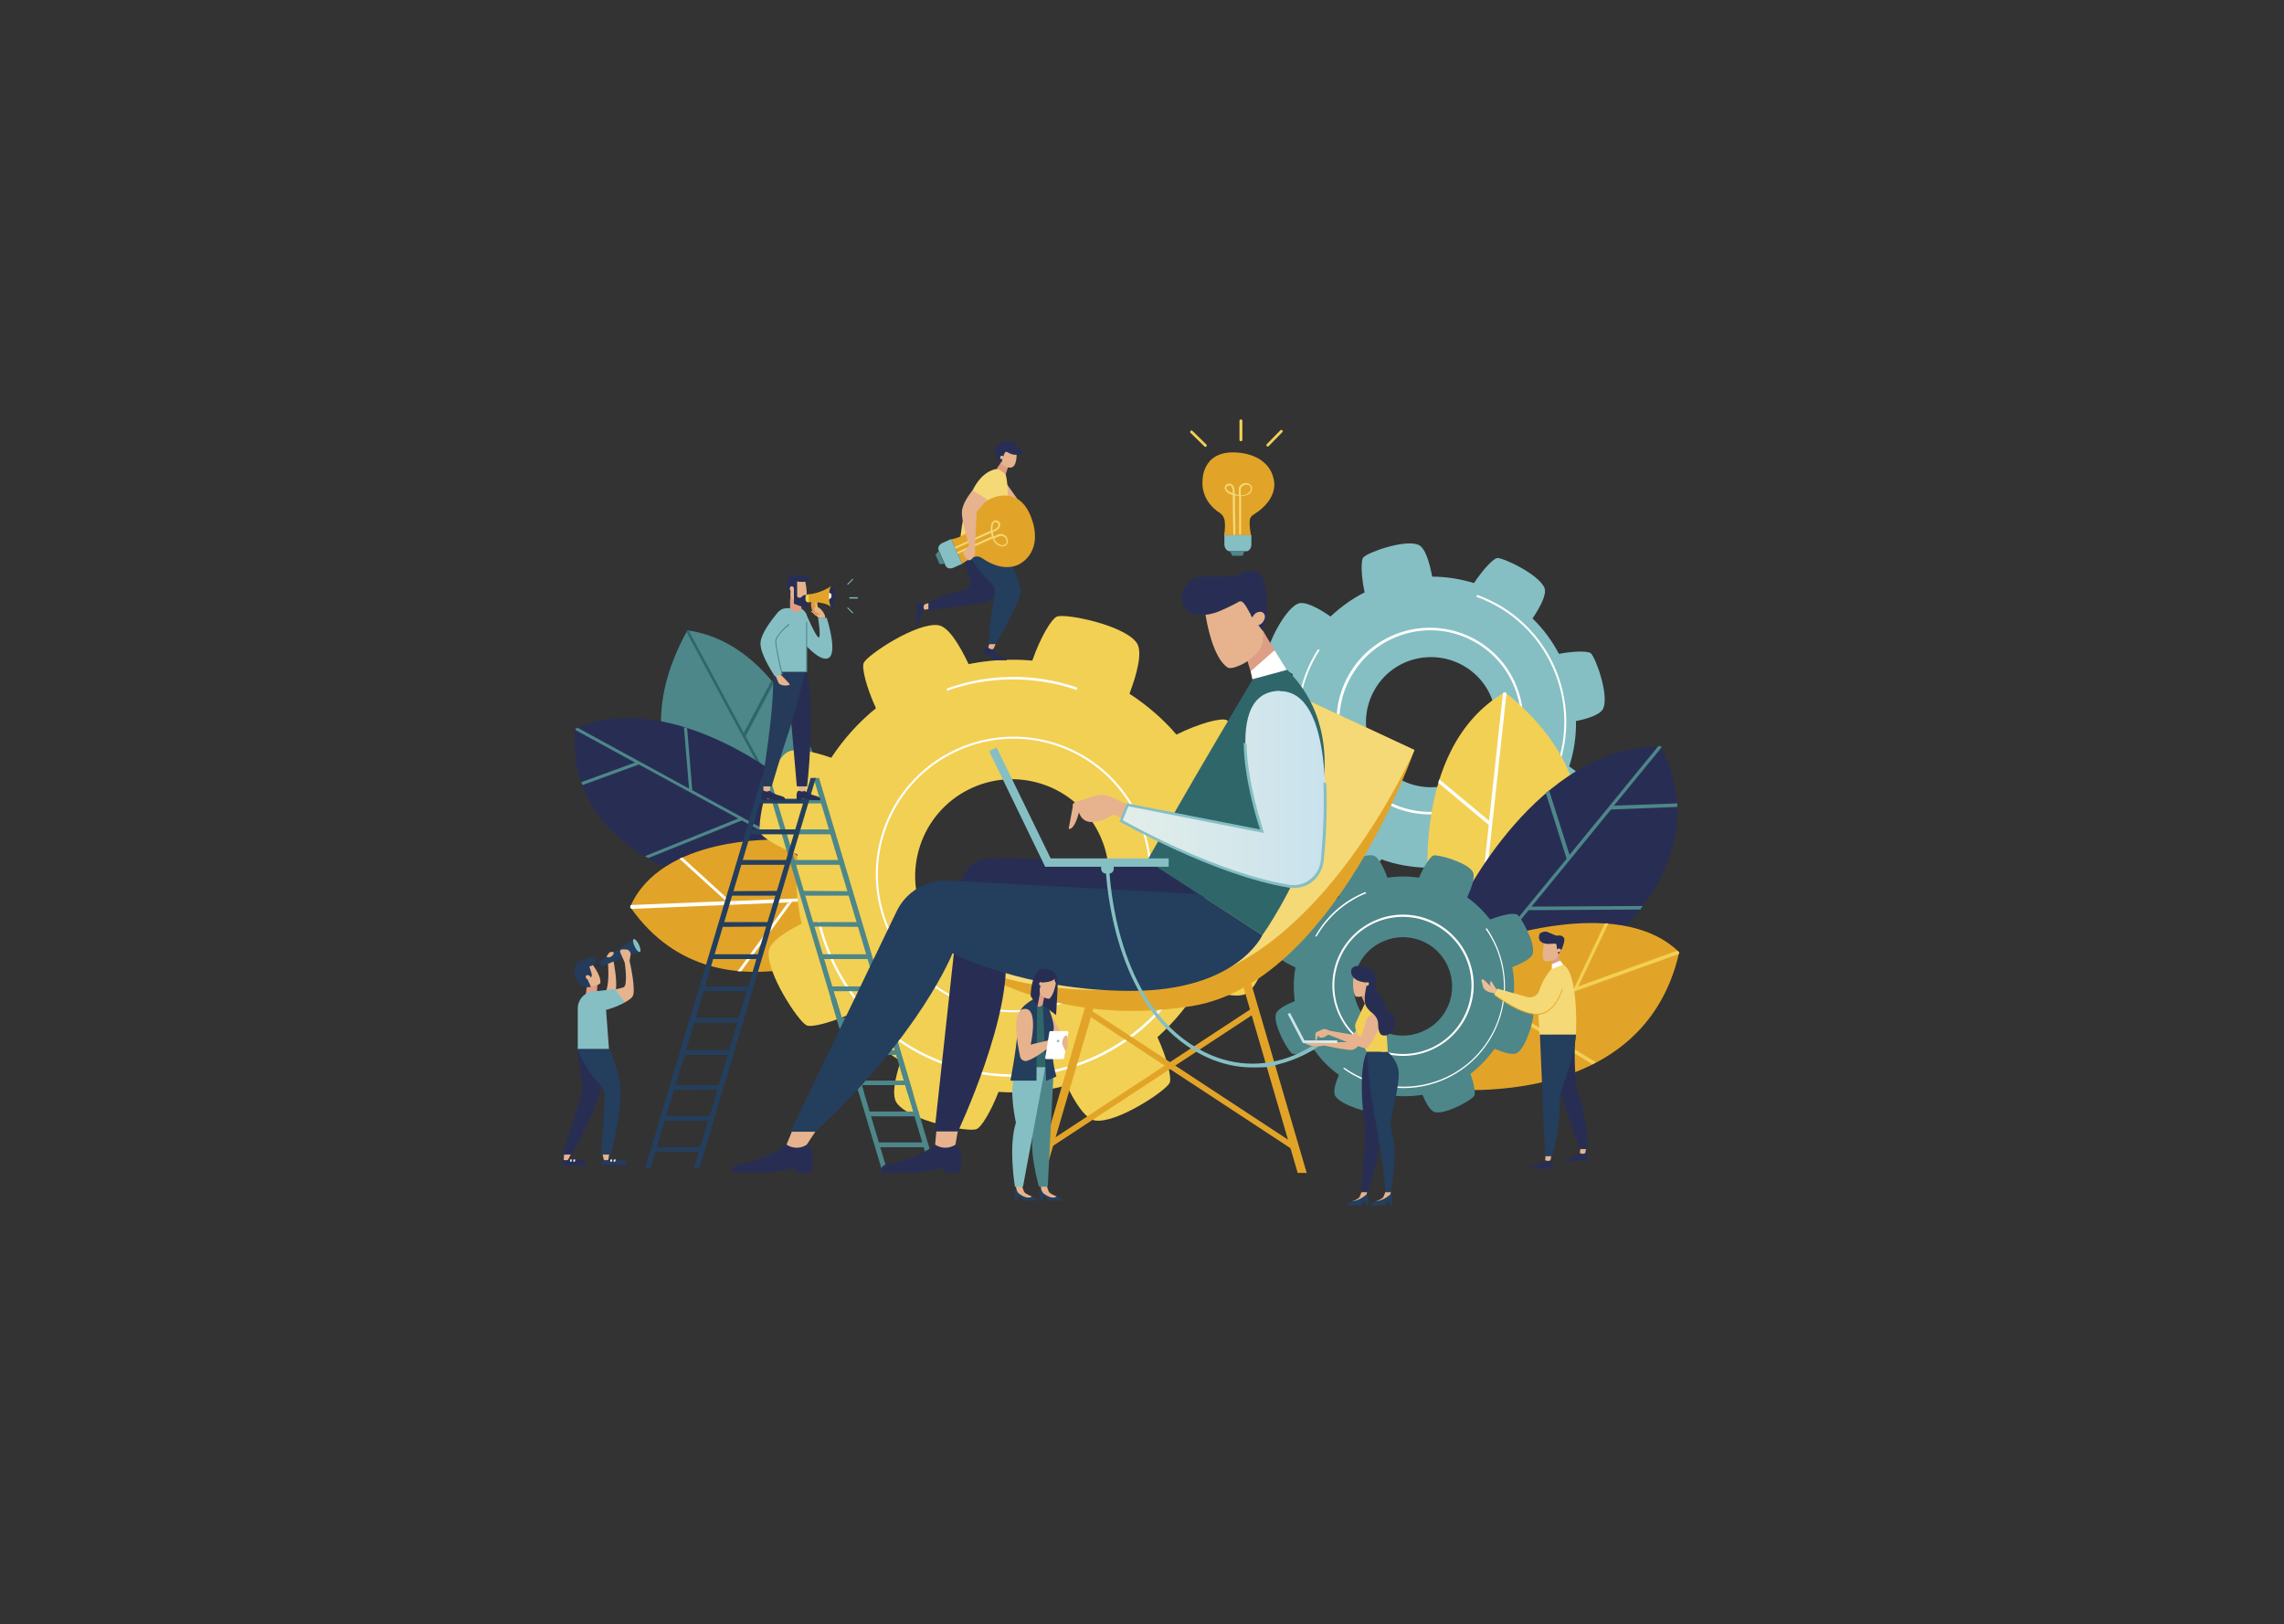 <?xml version="1.0" encoding="UTF-8"?>
<svg id="Capa_1" data-name="Capa 1" xmlns="http://www.w3.org/2000/svg" xmlns:xlink="http://www.w3.org/1999/xlink" version="1.1" viewBox="0 0 710 505">
  <rect x="0" y="0" width="710" height="505" fill="#333333" stroke="none"/>
  <defs>
    <style>
      .cls-1 {
        fill: #4d878a;
      }

      .cls-1, .cls-2, .cls-3, .cls-4, .cls-5, .cls-6, .cls-7, .cls-8, .cls-9, .cls-10, .cls-11, .cls-12, .cls-13, .cls-14, .cls-15, .cls-16, .cls-17, .cls-18, .cls-19 {
        stroke-width: 0px;
      }

      .cls-2 {
        fill: url(#_ÂÁ_Ï_ÌÌ_È_ËÂÌÚ_7);
      }

      .cls-3 {
        fill: url(#_ÂÁ_Ï_ÌÌ_È_ËÂÌÚ_4);
      }

      .cls-4 {
        fill: #f2d054;
      }

      .cls-5 {
        fill: #c7395d;
      }

      .cls-6 {
        fill: #85bfc3;
      }

      .cls-7 {
        fill: #de994a;
      }

      .cls-8 {
        fill: #f5d977;
      }

      .cls-9 {
        fill: #e8b450;
      }

      .cls-10 {
        fill: url(#_ÂÁ_Ï_ÌÌ_È_ËÂÌÚ_4-2);
      }

      .cls-11 {
        fill: #263a5a;
      }

      .cls-12 {
        fill: #e9be93;
      }

      .cls-13 {
        fill: #e2a428;
      }

      .cls-14 {
        fill: #e6b38e;
      }

      .cls-15 {
        fill: #de9d85;
      }

      .cls-16 {
        fill: #282e53;
      }

      .cls-17 {
        fill: #2f666a;
      }

      .cls-18 {
        fill: #fff;
      }

      .cls-19 {
        fill: #243e5d;
      }
    </style>
    <linearGradient id="_ÂÁ_Ï_ÌÌ_È_ËÂÌÚ_4" data-name="¡ÂÁ˚ÏˇÌÌ˚È „‡‰ËÂÌÚ 4" x1="5285.8" y1="301.1" x2="5296.5" y2="301.1" gradientTransform="translate(-4814.4)" gradientUnits="userSpaceOnUse">
      <stop offset="0" stop-color="#e3eee9"/>
      <stop offset="1" stop-color="#c9e2ed"/>
    </linearGradient>
    <linearGradient id="_ÂÁ_Ï_ÌÌ_È_ËÂÌÚ_7" data-name="¡ÂÁ˚ÏˇÌÌ˚È „‡‰ËÂÌÚ 7" x1="3332" y1="245.3" x2="3395.4" y2="245.3" gradientTransform="translate(3744.1) rotate(-180) scale(1 -1)" gradientUnits="userSpaceOnUse">
      <stop offset="0" stop-color="#c9e2ed"/>
      <stop offset="1" stop-color="#e3eee9"/>
    </linearGradient>
    <linearGradient id="_ÂÁ_Ï_ÌÌ_È_ËÂÌÚ_4-2" data-name="¡ÂÁ˚ÏˇÌÌ˚È „‡‰ËÂÌÚ 4" x1="445.1" y1="319.6" x2="460.5" y2="319.6" gradientTransform="translate(860.7) rotate(-180) scale(1 -1)" xlink:href="#_ÂÁ_Ï_ÌÌ_È_ËÂÌÚ_4"/>
  </defs>
  <g>
    <g>
      <path class="cls-1" d="M255.5,242.6s-10.4-42.1-41.8-46.6c-26.7,47.7,20.2,73.8,20.2,73.8l21.6-27.2Z"/>
      <path class="cls-17" d="M213.7,196c0,.2-.2.3-.3.5l24.2,45-31.1-7c0,.3.2.7.2,1l31.4,7.1,7,13,.6-.8-13.9-25.9h0s8.6-16.3,8.6-16.3c-.2-.3-.4-.5-.7-.8l-8.5,16.1-17.1-31.8c-.2,0-.4,0-.6,0h0Z"/>
    </g>
    <g>
      <path class="cls-16" d="M240.9,240.4s-34.3-26.3-62.1-13.8c-3.2,36.4,36.8,46.2,36.8,46.2l37.3-5.8-12.1-26.6Z"/>
      <path class="cls-1" d="M212.6,226.1l1.6,19.1-34.6-18.9c-.2,0-.4.2-.7.3,0,.1,0,.3,0,.4l18.5,10.1-16.7,6.1c0,.2.1.3.2.5l.2.4,17.5-6.4,30.9,16.8-29,11.7c.3.2.7.4,1,.6l29.1-11.7,21.9,12h.6c0,0-.4-1-.4-1l-37.5-20.4-1.6-19.3c-.3-.1-.7-.2-1-.3Z"/>
    </g>
    <g>
      <path class="cls-13" d="M241.5,261.1s-36.1-1.3-45.6,20.9c28.3,40.6,81.9,7.4,81.9,7.4l-36.3-28.3Z"/>
      <path class="cls-18" d="M195.9,282.1c.1.2.2.3.3.5l48.8-2-15.7,21.4c.4,0,.7,0,1.1,0l15.8-21.6,19.1-.8-1.2-.9-37.1,1.5-14.9-13.6c-.3.1-.6.3-.9.4l14.5,13.2-29.6,1.2c0,.2-.2.3-.2.5h0Z"/>
    </g>
  </g>
  <g>
    <path class="cls-14" d="M471.4,298.1c0-.1-.3-.6-1.1-1.3-.8-.6-2.8-1.4-1.9-2,1.1,0,2.3,0,2.3,0,.6.1,1.4.9,1.8,1.5l.9,1.9s-.4,1-.4,1h-.4c-.3-.5-.7-.9-1.1-1.2Z"/>
    <path class="cls-14" d="M471.4,297.5s0,0,0-.2c.1,0,.3,0,.4,0,.4.3.9.5,1.3.8-.2.2-.5.6-.5.6l-3.2-1.1s0-.4.7-.4c.7,0,1.3.3,1.3.3Z"/>
  </g>
  <polygon class="cls-3" points="478.5 304.7 471.8 299.3 471.4 296.3 482 300.7 479.1 305.9 478.5 304.7"/>
  <g>
    <path class="cls-14" d="M469.2,296.5s0,0,0,0c.5.5.6.8.7.9.2.2.4.3.6.5,0-.2,0-.3,0-.5-.5-.2-.9-.5-1.3-.9Z"/>
    <path class="cls-14" d="M469.5,296.8c-.2,0-.6-.2-1-.2-.7,0-.7.4-.7.4l2.6.9c0-.2,0-.4,0-.5-.3-.2-.7-.4-1-.6Z"/>
  </g>
  <g>
    <path class="cls-6" d="M465.5,173.5c-1.2.1-4.4,3.4-7.3,7.8-4.3-1.3-8.6-2-13-2-.8-4.4-2.2-9.1-4.3-9.9-4.2-1.8-15.8,2.4-17.1,3.9-.8,1-.7,5.7.4,10.9-3.8,1.9-7.4,4.5-10.6,7.5-3.7-2.6-8-4.9-10.1-4-4.2,1.7-9.5,12.9-9.3,14.8.1,1.2,3.4,4.4,7.7,7.2-1.5,4.3-2.3,8.7-2.5,13.1-4.3.8-8.6,2.2-9.4,4.2-1.8,4.2,2.4,15.8,3.9,17.1.9.7,5.1.7,9.8-.2,2,4.2,4.6,8.1,7.8,11.6-2.2,3.4-4,7-3.3,8.9,1.7,4.2,12.9,9.5,14.8,9.3,1.1-.1,3.8-2.8,6.4-6.5,4.7,1.7,9.5,2.5,14.3,2.6.8,3.8,2.1,7.3,3.9,8,4.2,1.8,15.8-2.4,17.1-3.9.7-.8.7-4.5,0-8.8,4.4-2.1,8.4-5,11.9-8.5,3.3,2.1,6.6,3.6,8.4,2.9,4.2-1.7,9.5-12.9,9.3-14.8-.1-1.1-2.8-3.8-6.5-6.4,1.5-4.6,2.2-9.4,2.1-14.1,4-.8,7.8-2.1,8.5-4,1.8-4.2-2.4-15.8-3.9-17.1-.9-.7-5.1-.7-9.9.2-2.1-4-4.8-7.7-8.2-11,2.4-3.6,4.5-7.5,3.7-9.5-1.7-4.2-12.9-9.5-14.8-9.3ZM462,235.3c-5.9,9.5-18.4,12.3-27.9,6.4-9.5-5.9-12.3-18.4-6.4-27.9,5.9-9.5,18.4-12.3,27.9-6.4,9.5,5.9,12.3,18.4,6.4,27.9Z"/>
    <path class="cls-18" d="M472.7,231.3c-.7,2.9-1.9,5.7-3.6,8.3-4.1,6.6-10.5,11.1-18.1,12.9-7.6,1.7-15.3.4-21.9-3.7-6.6-4.1-11.1-10.5-12.9-18.1-1.7-7.6-.4-15.3,3.7-21.9,4.1-6.6,10.5-11.1,18.1-12.9,7.6-1.7,15.3-.4,21.9,3.7h0c6.6,4.1,11.1,10.5,12.9,18.1,1,4.5,1,9.2-.1,13.6ZM417.2,217.3c-1.1,4.3-1.1,8.8-.1,13.2,1.7,7.3,6.1,13.6,12.5,17.6,6.4,4,13.9,5.3,21.3,3.6,7.3-1.7,13.6-6.1,17.6-12.5,4-6.4,5.3-13.9,3.6-21.3-1.7-7.3-6.1-13.6-12.5-17.6h0c-6.4-4-13.9-5.3-21.3-3.6-7.3,1.7-13.6,6.1-17.6,12.5-1.6,2.5-2.8,5.3-3.5,8.1Z"/>
    <g>
      <path class="cls-18" d="M459.2,185.1c-.1.1-.2.3-.4.4,2.8,1,5.5,2.3,8.1,3.9,19.3,12.1,25.2,37.6,13.1,56.9-7.9,12.6-21.6,19.5-35.5,19.4,0,0,0,0,0,0,0,.2-.1.4-.2.5,14.2.2,28.1-6.7,36.2-19.6,12.3-19.5,6.3-45.4-13.2-57.7-2.6-1.6-5.3-2.9-8-3.9Z"/>
      <path class="cls-18" d="M403.9,228.5c-.9-8.8,1-17.9,6.1-26,0-.2.2-.3.3-.5-.2,0-.4,0-.6-.1,0,.1-.1.2-.2.3-5.1,8.1-7,17.3-6.2,26.2.2,0,.4,0,.5,0Z"/>
    </g>
  </g>
  <g>
    <g>
      <path class="cls-4" d="M444.4,280.4s-6.9-47.5,23.4-65.2c47.3,37.7,10.1,84.1,10.1,84.1l-33.5-18.9Z"/>
      <path class="cls-18" d="M467.8,215.2c.2.1.3.3.5.4l-6.1,56.2,28.9-20.2c0,.4.1.8.2,1.2l-29.2,20.4-1.8,16.2-1-.6,3.5-32.3h0s-15.7-13.1-15.7-13.1c.1-.4.2-.7.3-1.1l15.5,12.9,4.3-39.7c.2-.1.4-.2.6-.3h0Z"/>
    </g>
    <g>
      <path class="cls-16" d="M453.9,281.2s24.1-49.7,62.4-49.1c18.5,36-18.5,62.8-18.5,62.8l-40.7,9.6-3.2-23.3Z"/>
      <path class="cls-1" d="M481.5,245.6l6.4,20.2,27.6-33.8c.3,0,.5,0,.8,0,0,.1.1.3.2.4l-14.8,18.1,19.7-.7c0,.2,0,.4,0,.6v.5s-20.6.8-20.6.8l-24.7,30.2,34.6-.2c-.3.4-.5.7-.8,1.1l-34.7.2-17.5,21.4-.7.2v-1s30-36.6,30-36.6l-6.5-20.5c.3-.2.6-.5.9-.7Z"/>
    </g>
    <g>
      <path class="cls-13" d="M460.1,293.6s42.7-16.4,61.9,2.5c-12.1,53.4-80.9,41.8-80.9,41.8l19-44.3Z"/>
      <path class="cls-4" d="M522,296c0,.2,0,.4-.1.6l-50.9,18.3,25.1,15.4c-.4.2-.7.4-1.1.6l-25.3-15.5-19.9,7.2.8-1.4,38.7-13.9,9.6-20.2c.4,0,.8,0,1.1,0l-9.4,19.6,30.8-11.1c.1.1.3.3.4.4h0Z"/>
    </g>
  </g>
  <g>
    <path class="cls-1" d="M471.1,284.3c-.8-.5-4.2.2-7.9,1.6-2.1-2.7-4.5-5-7.1-6.9,1.4-3.1,2.6-6.5,1.7-8-1.8-2.9-10.8-5.4-12.2-5-.9.2-2.9,3.2-4.5,6.9-3.2-.5-6.5-.5-9.8,0-1.2-3.2-2.8-6.5-4.4-6.9-3.3-.8-11.5,3.8-12.2,5.1-.5.8.2,4.2,1.6,7.8-2.8,2-5.2,4.4-7.2,7-3-1.4-6.3-2.4-7.6-1.5-2.9,1.8-5.4,10.8-5,12.2.2.8,2.8,2.7,6.2,4.2-.6,3.4-.7,7-.2,10.5-2.9,1.1-5.6,2.6-5.9,4.1-.8,3.3,3.8,11.5,5.1,12.2.7.4,3.6,0,6.8-1.2,2.2,3.1,4.7,5.7,7.7,7.8-1.1,2.7-1.9,5.4-1.1,6.6,1.8,2.9,10.8,5.4,12.2,5,.8-.2,2.4-2.5,3.8-5.4,3.6.6,7.4.6,11.1,0,1.1,2.7,2.5,5.1,3.9,5.4,3.3.8,11.5-3.8,12.2-5.1.4-.7,0-3.6-1.2-6.8,2.9-2.2,5.4-4.9,7.5-7.8,2.8,1.2,5.7,2.1,7,1.3,2.9-1.8,5.4-10.8,5-12.2-.2-.8-2.9-2.7-6.2-4.2.4-3.4.4-6.9-.3-10.3,3.1-1.2,6.1-2.7,6.4-4.3.8-3.3-3.8-11.5-5.1-12.2ZM442,320.8c-7.8,3.3-16.8-.4-20-8.2-3.3-7.8.4-16.8,8.2-20,7.8-3.3,16.8.4,20,8.2,3.3,7.8-.4,16.8-8.2,20Z"/>
    <path class="cls-18" d="M444.6,326.6c-11.1,4.7-24-.6-28.7-11.8-4.7-11.1.6-24,11.8-28.7,11.1-4.7,24,.6,28.7,11.8,4.7,11.1-.6,24-11.8,28.7ZM427.9,286.7c-10.8,4.5-16,17-11.5,27.9,4.5,10.8,17,16,27.9,11.5,10.8-4.5,16-17,11.5-27.9-4.5-10.8-17-16-27.9-11.5Z"/>
    <g>
      <path class="cls-18" d="M462.2,288.7c-.1,0-.3,0-.4.1,1.3,1.8,2.4,3.8,3.3,5.9,6.6,15.9-.9,34.2-16.8,40.8-10.4,4.3-21.8,2.6-30.4-3.5,0,0,0,0,0,0-.1,0-.2.2-.4.2,8.6,6.3,20.3,8.1,30.9,3.7,16.1-6.7,23.7-25.3,17-41.4-.9-2.1-2-4.1-3.2-5.9Z"/>
      <path class="cls-18" d="M409.2,291.3c3.3-5.8,8.5-10.6,15.1-13.4.1,0,.3,0,.4-.2,0-.1-.2-.2-.3-.3,0,0-.2,0-.3.1-6.7,2.8-11.9,7.6-15.2,13.5.1,0,.2.2.3.3Z"/>
    </g>
  </g>
  <g>
    <path class="cls-4" d="M395.7,284c-.6-1.7-6.5-5.2-13.8-7.7.4-6.6-.2-13.2-1.7-19.5,6.1-2.8,12.3-6.4,12.8-9.7,1-6.7-9.2-22-11.7-23.2-1.7-.8-8.5,1-15.6,4.5-4.2-4.9-9.1-9.1-14.6-12.7,2.4-6.3,4.2-13.2,2.2-15.9-4-5.5-22-9.1-24.7-8.1-1.7.6-5.2,6.5-7.7,13.7-6.7-.6-13.4-.2-19.8,1.1-2.8-5.9-6.2-11.6-9.4-12.1-6.7-1-22,9.2-23.2,11.7-.7,1.5.8,7.6,3.8,14.1-5.3,4.3-10,9.5-13.9,15.4-5.8-2-11.6-3.3-14-1.5-5.5,4-9.1,22-8.1,24.7.5,1.5,5.4,4.5,11.6,6.9-.7,7.3-.3,14.6,1.3,21.5-5.2,2.6-9.7,5.6-10.2,8.4-1,6.7,9.2,22,11.7,23.2,1.4.7,6.7-.6,12.7-3.1,4.6,5.5,10.2,10.3,16.6,14.2-1.8,5.4-2.9,10.8-1.2,13.1,4,5.5,22,9.1,24.7,8.1,1.5-.5,4.5-5.4,6.9-11.6,7.2.5,14.3-.2,21.2-2,2.6,5.4,5.8,10.4,8.8,10.9,6.7,1,22-9.2,23.2-11.7.7-1.5-.8-7.7-3.8-14.2,5-4.5,9.4-9.7,12.9-15.7,6.1,2.2,12.5,3.8,15.1,1.9,5.5-4,9.1-22,8.1-24.7ZM305.2,301c-15.8-5.2-24.4-22.2-19.2-38,5.2-15.8,22.2-24.4,38-19.2,15.8,5.2,24.4,22.2,19.2,38-5.2,15.8-22.2,24.4-38,19.2Z"/>
    <path class="cls-18" d="M301.7,312.6c-22.4-7.4-34.7-31.6-27.3-54.1,7.4-22.4,31.6-34.7,54.1-27.3,22.4,7.4,34.7,31.6,27.3,54.1-7.4,22.4-31.6,34.7-54.1,27.3ZM328.3,231.8c-22.1-7.3-46,4.8-53.3,26.9-7.3,22.1,4.8,46,26.9,53.3,22.1,7.3,46-4.8,53.3-26.9,7.3-22.1-4.8-46-26.9-53.3Z"/>
    <g>
      <path class="cls-18" d="M376.7,279.1c-.3-.1-.5-.2-.8-.4-.4,4.4-1.3,8.8-2.8,13.1-10.6,32.2-45.3,49.7-77.5,39.2-21.1-6.9-35.9-24.2-40.6-44.4,0,0,0,0,0,0-.3,0-.6,0-.8-.1,4.7,20.5,19.8,38.2,41.2,45.2,32.6,10.7,67.8-7.1,78.5-39.7,1.4-4.3,2.3-8.6,2.8-13Z"/>
      <path class="cls-18" d="M294.3,214.8c12.4-4.4,26.3-4.9,39.7-.5.3,0,.5.2.8.3,0-.3,0-.6,0-.8-.2,0-.3-.1-.5-.2-13.5-4.5-27.5-4-40,.5,0,.3,0,.5.1.8Z"/>
    </g>
  </g>
  <g>
    <g>
      <path class="cls-13" d="M380.5,166.4h8.4s-.6-2.6-.4-4.6c0-.7.5-1.4,1.2-1.8,8.3-5.2,6.2-11.1,6.2-11.1,0,0-.9-7.5-11.5-8.2-11.3-.7-10.6,9.4-10.6,9.4,0,0-.5,5.6,5.4,9.4.8.5,1.4,1.5,1.5,2.4.3,2.5-.2,4.5-.2,4.5Z"/>
      <path class="cls-6" d="M389,166.3v3c0,1.1-.7,2.1-1.6,2.1h-5.1c-.9,0-1.6-.9-1.7-2v-3s8.4,0,8.4,0Z"/>
      <polygon class="cls-1" points="386.8 171.4 386.3 172.8 383.1 172.8 382.4 171.5 386.8 171.4"/>
      <path class="cls-8" d="M388.9,152.9c1.3-2.4-1.9-3.6-3.4-1.9-.3.3-.4.7-.4,1.1,0,.7,0,1.8,0,1.8-.4,0-.9-.2-1.3-.3,0-.7,0-1.4-.2-2-.9-2.6-4.2-.6-2.3,1.3.5.4,1.1.8,1.9,1,0,4.1.1,8.3.2,12.4h.6c0-2.5,0-5.1-.1-7.6,0-1.3,0-2.6,0-4,0-.2,0-.4,0-.7.4.1.9.2,1.3.2v12c0,0,.6,0,.6,0v-12c0,0,.2,0,.3,0,1.1,0,2.4-.4,2.9-1.4ZM383.3,153.4c-.8-.3-2-.8-2.1-1.6,0-.2,0-.4.2-.5,1.4-1.3,1.9,1,1.8,1.3,0,.3,0,.6,0,.8ZM388.5,152.8c-.6,1-1.7,1.2-2.8,1.2v-1.8c0-.3.1-.7.4-.9.4-.4,1.2-.9,2.2-.4.6.4.7,1.3.2,2Z"/>
    </g>
    <path class="cls-4" d="M375,138.8c.2-.2.2-.5,0-.6l-4.3-4.2c-.2-.2-.5-.2-.6,0-.2.2-.2.5,0,.6l4.3,4.2c.2.2.5.2.6,0Z"/>
    <path class="cls-4" d="M393.8,138.7c-.2-.2-.2-.5,0-.6l4.2-4.3c.2-.2.5-.2.6,0,.2.2.2.5,0,.6l-4.2,4.3c-.2.2-.5.2-.6,0Z"/>
    <path class="cls-4" d="M385.8,137.2c.2,0,.4-.2.4-.4v-6c0-.2-.2-.4-.5-.4-.2,0-.4.2-.4.4v6c0,.2.2.4.5.4Z"/>
  </g>
  <g>
    <g>
      <g>
        <polygon class="cls-1" points="282.2 340.1 252.9 241.9 254.6 241.9 283.9 340.1 282.2 340.1"/>
        <polygon class="cls-1" points="267.1 340.1 237.8 241.9 239.4 241.9 268.7 340.1 267.1 340.1"/>
        <polygon class="cls-1" points="262.2 267.4 262.2 268.9 246.5 268.9 246.2 267.4 262.2 267.4"/>
        <polygon class="cls-1" points="258.9 257.9 258.9 259.4 243.2 259.4 243 257.9 258.9 257.9"/>
        <polygon class="cls-1" points="256.2 248.4 256.2 249.8 240.5 249.8 240.3 248.4 256.2 248.4"/>
        <polyline class="cls-1" points="249.1 277 265 277.1 265 278.5 249.3 278.5 249.1 277"/>
        <polygon class="cls-1" points="267.7 286.7 267.7 288.2 252 288.1 251.7 286.7 267.7 286.7"/>
        <polygon class="cls-1" points="270.5 296.7 271.1 298.2 255.4 298.2 255.2 296.7 270.5 296.7"/>
        <polygon class="cls-1" points="273.4 306.7 274.1 308.2 258.4 308.2 258.1 306.7 273.4 306.7"/>
        <polygon class="cls-1" points="276.2 316.5 276.8 318 261.1 318 260.9 316.5 276.2 316.5"/>
        <polygon class="cls-1" points="278.5 326.5 279.1 328 263.4 328 263.1 326.5 278.5 326.5"/>
      </g>
      <g>
        <polygon class="cls-1" points="290.8 363.3 275 310.5 273.4 310.5 289.1 363.3 290.8 363.3"/>
        <polygon class="cls-1" points="275.6 363.3 259.9 310.5 258.2 310.5 274 363.3 275.6 363.3"/>
        <polygon class="cls-1" points="282.6 336 282.6 337.4 266.9 337.4 266.6 336 282.6 336"/>
        <polyline class="cls-1" points="269.5 345.6 285.5 345.6 285.5 347.1 269.8 347.1 269.5 345.6"/>
        <polygon class="cls-1" points="288.2 355.2 288.2 356.7 272.5 356.7 272.2 355.2 288.2 355.2"/>
      </g>
    </g>
    <g>
      <g>
        <polygon class="cls-19" points="209.2 340.1 238.5 241.9 236.8 241.9 207.5 340.1 209.2 340.1"/>
        <polygon class="cls-19" points="224.3 340.1 253.6 241.9 252 241.9 222.6 340.1 224.3 340.1"/>
        <polygon class="cls-19" points="229.2 267.4 229.2 268.9 244.9 268.9 245.2 267.4 229.2 267.4"/>
        <polygon class="cls-19" points="232.5 257.9 232.5 259.4 248.2 259.4 248.4 257.9 232.5 257.9"/>
        <polygon class="cls-19" points="235.1 248.4 235.1 249.8 250.8 249.8 251.1 248.4 235.1 248.4"/>
        <polygon class="cls-19" points="226.3 277.1 226.3 278.5 242.1 278.5 242.3 277 226.3 277.1"/>
        <polygon class="cls-19" points="223.7 286.7 223.7 288.2 239.4 288.1 239.6 286.7 223.7 286.7"/>
        <polygon class="cls-19" points="220.9 296.7 220.3 298.2 236 298.2 236.2 296.7 220.9 296.7"/>
        <polygon class="cls-19" points="217.9 306.7 217.3 308.2 233 308.2 233.3 306.7 217.9 306.7"/>
        <polygon class="cls-19" points="215.2 316.5 214.5 318 230.3 318 230.5 316.5 215.2 316.5"/>
        <polygon class="cls-19" points="212.9 326.5 212.3 328 228 328 228.2 326.5 212.9 326.5"/>
      </g>
      <g>
        <polygon class="cls-19" points="202.2 363.3 217.6 311.9 215.9 311.9 200.5 363.3 202.2 363.3"/>
        <polygon class="cls-19" points="217.4 363.3 232.7 311.9 231.1 311.9 215.7 363.3 217.4 363.3"/>
        <polygon class="cls-19" points="208.3 337.4 208.3 338.9 224 338.8 224.3 337.4 208.3 337.4"/>
        <polygon class="cls-19" points="205.4 347 205.4 348.5 221.1 348.5 221.4 347 205.4 347"/>
        <polygon class="cls-19" points="202.8 356.7 202.8 358.1 218.5 358.1 218.7 356.7 202.8 356.7"/>
      </g>
    </g>
  </g>
  <g>
    <g>
      <g>
        <polygon class="cls-15" points="482.4 298.4 482.6 301.5 485.7 301.7 484.5 296.7 482.4 298.4"/>
        <path class="cls-14" d="M481,298.9c-.4,0-.8,0-1-.2-1.1-1.7.2-6.1.2-6.1l1.8-.8,2.3,1.4v3c.2.8-.2,1.6-.9,2.1h0c-.7.4-1.6.6-2.4.6Z"/>
        <path class="cls-16" d="M484,295c-.1-.5,0-1.7-.6-1.6-.4,0-1.7.1-2.1.1-1,0-2.9-.4-2.9-2s.8-1.5,1.2-1.7c.5-.2,1-.2,1.5,0,1.1.4,2.6,1.3,3.2,1.1,1-.2,2,.4,2,1.2,0,.9-.5,2.3-.9,3.2-.3.5-.6,1-1,1.3h0l-.5-1.8Z"/>
        <path class="cls-14" d="M485.1,295.1c-.2-.2-.7-.2-1,0-.3.2-.4.6-.1.8.2.2.7.2,1,0,.3-.2.4-.6.1-.8Z"/>
      </g>
      <path class="cls-8" d="M484,299.6c7.1-1.5,5.9,22.1,5.9,22.1h-11.3s-.2-4.1-.6-9.3c-.3-4.4,2.1-9.4,6-12.8Z"/>
      <g>
        <path class="cls-16" d="M480.3,360.8s-1.1,1-3.6,1.7c-.6.1-1.2,0-1.2.9h3.1l2.6-.4v.4h1.4s.4-2.3-.4-2.5h-1.8Z"/>
        <path class="cls-14" d="M480.5,359.1l-.2,1.6h0c.5.3,1.2.4,1.7,0h0c0,0,.3-1.7.3-1.7h-1.9Z"/>
      </g>
      <g>
        <path class="cls-16" d="M491.2,358.5s-1.1,1-3.6,1.7c-.6.1-1.2,0-1.2.9h3.1l2.6-.4v.4h1.4s.4-2.3-.4-2.5h-1.8Z"/>
        <path class="cls-14" d="M491.3,356.9l-.2,1.6h0c.5.3,1.2.4,1.7,0h0c0,0,.3-1.7.3-1.7h-1.9Z"/>
      </g>
      <path class="cls-16" d="M489.9,321.7s-.9,4.8,0,14.7c.1,1.7.5,3.5,1.2,5.1,2.2,5.6,2.5,15.8,2.5,15.8h-2.5l-8.8-25,7.7-10.6Z"/>
      <path class="cls-19" d="M478.7,321.7l1.6,37.8h2.2s2.5-8.8,2.3-15.8c0-2.2.3-4.4,1.1-6.4,3.4-8.4,4-15.6,4-15.6h-11.3Z"/>
      <polygon class="cls-18" points="482.4 301.3 482.4 299.8 485 298.7 485.9 299.9 482.4 301.3"/>
    </g>
    <g>
      <g>
        <path class="cls-12" d="M464.4,307c-.2,0-.7-.1-1.5-.8-.8-.6-2-2.4-2.4-1.4.3,1,.6,2.3.6,2.3.3.6,1.2,1.2,1.9,1.4l2.1.5s.8-.6.9-.7l-.2-.4c-.5-.2-.9-.5-1.3-.8Z"/>
        <path class="cls-14" d="M463.8,307.1s0,0-.2,0c0,.1.1.3.2.4.4.4.7.7,1.1,1.1.2-.2.4-.6.5-.6l-1.8-2.9s-.4,0-.3.8c.2.7.6,1.2.6,1.2Z"/>
      </g>
      <path class="cls-8" d="M485.7,307.4s-1.9,7.3-7.2,7.9c-5.3.7-14-6-14-6l1-1.9,9.2,2.6c1.4.4,2.9-.2,3.6-1.5l2.8-5.1,4.7,4Z"/>
      <path class="cls-13" d="M485.6,307.4c0,0-2,7.2-7.1,7.8-4.8.6-12.5-5-13.7-5.9,0,0-.1.1-.2.2,1.1.9,8.2,6,13.1,6s.5,0,.8,0c5.3-.7,7.3-8,7.3-8h-.3Z"/>
      <path class="cls-12" d="M465.2,307.9l-1.7-2.7s-.4,0-.3.8c.2.7.6,1.2.6,1.2,0,0,0,0-.2,0,0,.1.1.3.2.4.3.4.7.7,1,1.1.1-.3.2-.5.4-.7Z"/>
    </g>
  </g>
  <g>
    <g>
      <polygon class="cls-14" points="313.1 150.7 320.4 161 317.9 161.9 310.9 156.9 311.3 153.4 313.1 150.7"/>
      <g>
        <path class="cls-8" d="M311.6,145.7c3.3,2.4.7,22.7.7,22.7l-13.7-1.5s1.6-21.7,13-21.2Z"/>
        <g>
          <path class="cls-15" d="M309.8,145.8l1.3-1.9,2.3,1.2-.8,2.5s0,0,0,0c-.7-.8-1.7-1.5-2.7-1.9Z"/>
          <g>
            <path class="cls-14" d="M311.4,139.4l-.6,3.5c.3,0,.5.5.3.8,0,0,0,.2,0,.3.5.6,1.4,1.4,2.9,1.4,2.3,0,2-4.4,2-4.4l-4.5-1.6Z"/>
            <path class="cls-16" d="M309.7,141.7c0-.3-.2-.9-.3-1.1-1-1.4.3-1.9.8-2,.5-.2.6-1,1.3-1.3,1-.5,1.7.4,2.3.4.6,0,1.1-.6,1.8,0,.7.6.5,1.2.7,1.5.2.3.8-.3,1.4.7.9,1.6-1.6,1.5-1.6,1.5,0,0-1.4.2-2.9-.8-.2-.1-.5-.2-.7,0-.5.5-1.2,3.3-1.2,3.3l-.5-.6s-1.2-.5-1-1.7Z"/>
            <path class="cls-14" d="M310.9,142.3c0,.3.3.5.6.5.3,0,.5-.3.5-.6,0-.3-.3-.5-.6-.5-.3,0-.5.3-.5.6Z"/>
          </g>
        </g>
        <g>
          <path class="cls-16" d="M287.4,189.6s-1,1.1-1.7,3.7c-.1.6,0,1.2-.9,1.2v-3.1l.4-2.6h-.4v-1.4s2.3-.4,2.6.4v1.8Z"/>
          <path class="cls-14" d="M289,189.3l-1.6.3h0c-.4-.5-.4-1.2,0-1.7h0c0,0,1.6-.5,1.6-.5v1.9Z"/>
        </g>
        <g>
          <path class="cls-16" d="M308.9,201.8s0,1.8,3.5,2.8c.7.2.5.4.6.7h-4.1l-1.6-1.8-.5.4-1.1-1.1s.5-1.6,1.4-1.6c.7.2,1.7.6,1.7.6Z"/>
          <path class="cls-14" d="M309.5,200.3l-.7,1.5h0c-.6.2-1.2,0-1.6-.5h0c0,0,.5-1.6.5-1.6l1.8.6Z"/>
        </g>
        <path class="cls-16" d="M299.4,170.4s.2,5.2,2.1,9.7c.6,1.4-.2,3-1.7,3.3-7.2,1.5-11.2,3.9-11.2,3.9v2.5l16.8-2.3c2.7-.4,4.8-2.5,5.1-5.2l.5-5.2-11.6-6.7Z"/>
        <path class="cls-19" d="M311.5,169.6s5.8,10.9,5.8,14.2-7.8,16.5-7.8,16.5h-2.2s.4-8.3,1.9-15.2c.3-1.4-.1-2.8-1.1-3.7-4.7-4.4-8.9-11.8-8.9-11.8h12.4Z"/>
      </g>
    </g>
    <g>
      <path class="cls-13" d="M295.7,167.6l3.4,7.7s2.1-1.6,4-2.2c.7-.2,1.5,0,2.1.4,8,5.5,12.6,1.3,12.6,1.3,0,0,6.5-3.8,2.8-13.8-3.9-10.6-12.7-5.9-12.7-5.9,0,0-5.3,1.8-6.4,8.7-.2,1-.8,1.8-1.6,2.3-2.1,1.3-4.2,1.6-4.2,1.6Z"/>
      <path class="cls-6" d="M299.1,175.3l-2.7,1.2c-1,.5-2.2.2-2.5-.7l-2.1-4.7c-.4-.8.2-1.9,1.2-2.3l2.7-1.2,3.4,7.7Z"/>
      <polygon class="cls-1" points="293.6 175.3 292.1 175.4 290.8 172.5 291.8 171.3 293.6 175.3"/>
      <path class="cls-8" d="M311.3,169.9c2.7.2,2.5-3.1.4-3.8-.4-.1-.8,0-1.2,0-.6.3-1.6.7-1.6.7-.1-.4-.2-.9-.3-1.3.6-.3,1.3-.6,1.7-1,2-1.9-1.2-4.1-2.1-1.6-.2.6-.2,1.3-.2,2.1-3.7,1.7-7.5,3.4-11.2,5.1l.2.5c2.3-1,4.6-2.1,6.9-3.1,1.2-.5,2.4-1.1,3.6-1.6.2,0,.4-.2.6-.3,0,.4.2.9.3,1.2l-10.9,4.9.2.5,10.9-4.8c0,.1,0,.2.1.3.4,1,1.3,2,2.5,2.1ZM308.5,164.9c0-.8,0-2.1.6-2.5.2-.1.4-.1.6,0,1.7.8-.2,2.1-.5,2.2-.2.1-.5.3-.8.4ZM311.2,169.4c-1.1-.2-1.8-1-2.2-2l1.7-.7c.3-.1.7-.2,1,0,.6.2,1.3.7,1.2,1.8,0,.7-1,1.2-1.7,1Z"/>
    </g>
    <g>
      <path class="cls-14" d="M302.3,152.5l4.6,2.8-3.3,3.8-.5,10.8-1.8-.3s-2.8-8.3-2.2-11.2c.6-2.9,3.2-5.9,3.2-5.9Z"/>
      <path class="cls-14" d="M303.1,169.9v2.1c0,.3-.1.7-.3,1-.4.5-1,1.3-1.6,1.2-.9-.2-1.9-2.2-1.9-2.2l2-2.5,1.8.3Z"/>
    </g>
  </g>
  <g>
    <g>
      <path class="cls-16" d="M290.7,355.9s-3.9,3.6-12.8,5.8c-2,.5-4.1-.2-4.1,3h10.8l9-1.5v1.5h4.9s1.4-7.8-1.5-8.8h-6.3Z"/>
      <path class="cls-14" d="M291.2,350.3l-.5,5.6h0c1.8,1.2,4.1,1.3,6,.2l.3-.2,1-5.6h-6.7Z"/>
    </g>
    <g>
      <path class="cls-16" d="M244.5,355.9s-3.9,3.6-12.8,5.8c-2,.5-4.1-.2-4.1,3h10.8l9-1.5v1.5h4.9s1.4-7.8-1.5-8.8h-6.3Z"/>
      <path class="cls-14" d="M246.8,350.3l-2.3,5.6h0c1.8,1.2,4.1,1.3,6,.2l.3-.2,3.7-5.6h-7.6Z"/>
    </g>
    <polygon class="cls-13" points="403.4 364.7 386.1 305.4 388.6 304.6 406.2 364.7 403.4 364.7"/>
    <polygon class="cls-13" points="322.2 364.7 339.8 304.6 342.3 305.4 324.9 364.7 322.2 364.7"/>
    <g>
      <polygon class="cls-15" points="387.3 204 390.4 214 400.9 210.1 392.6 196.1 387.3 204"/>
      <path class="cls-14" d="M384.9,207.1c-1.2.5-2.4.8-3.2.5-5.6-3.6-7.3-18.8-7.3-18.8l4.5-4.6,8.9,1.4,4.2,8.9c1.1,2.4.9,5.2-.5,7.6h0c-1.7,2.2-4,4-6.6,5Z"/>
      <path class="cls-16" d="M388.9,191.2c-1-1.4-2.3-5-3.8-4.1-1.1.7-4.9,2.5-6.2,3-3.1,1.3-9.2,2.4-11.2-2.3-1-2.4.4-5.4,1.6-6.6,1.2-1.2,2.8-1.8,4.5-2,3.9-.2,9.6.5,11.2-.6,2.8-1.9,6.6-1.4,7.6,1.2,1.1,2.8,1.4,7.6,1.2,10.8-.1,1.9-.6,3.7-1.4,5.4h0l-3.7-4.8Z"/>
      <path class="cls-14" d="M392.2,190.3c-1-.3-2.2.3-2.8,1.5-.6,1.1-.3,2.3.7,2.6,1,.3,2.2-.3,2.8-1.5.6-1.1.3-2.3-.7-2.6Z"/>
    </g>
    <path class="cls-13" d="M407.3,218.1l32.4,15.1s-25.1,72.4-69.1,79.6c-44,7.2-70.3-13.1-72.7-14.2,63.2-17.8,109.4-80.4,109.4-80.4Z"/>
    <path class="cls-8" d="M407.3,218.1l32.4,15.1s-28.6,65.3-72.7,72.5c-44,7.2-67.6-6.2-69.2-7.2,65.9-18.2,109.4-80.4,109.4-80.4Z"/>
    <path class="cls-16" d="M356.5,267.6l-48.8-.8c-4.4,0-8.2,3.2-8.8,7.6l-8.4,77.4h7.3s17.4-37,14.6-56.3c-2.8-19.3,67.9-16.2,67.9-16.2l-23.7-11.7Z"/>
    <path class="cls-17" d="M400.6,208.8c29.3,29.9-8.2,82-8.2,82l-35.8-23.2c13.6-23.9,14.4-25.3,33.4-57.4,2.3-3.8,7.6-4.5,10.7-1.4Z"/>
    <path class="cls-14" d="M333.4,250.7c0-.7.4-1.2,1.1-1.4l6.1-1.9c1.5-.5,3.1-.3,4.6.3l5.6,2.6h.8v5.6c-1.1-.6-1.8-.9-1.8-.9l-3.5-1.8s-8.8,5.8-10.9-.6c-1.6,6-3.2,5.1-3.2,5.1l1.3-7Z"/>
    <path class="cls-2" d="M397.9,214.9c16,0,14.9,35.7,13.2,52.7-.5,5.1-5.2,8.8-10.3,8-23.5-3.8-52.2-20.4-52.2-20.4l2.1-5,41.7,8.2s-15-43.6,5.6-43.6Z"/>
    <path class="cls-6" d="M350.4,249.8l41.3,8.1c-1.1-3.2-5-16.1-5.1-27,.3.2.6.4.9.5.2,12.1,5.2,26.6,5.2,26.9l.2.7-42.1-8.3-1.8,4.3c3.3,1.9,29.9,16.6,51.8,20.1,2.3.4,4.6-.2,6.5-1.7,1.9-1.5,3.1-3.6,3.3-6,.4-4.5,1.2-14.2.8-24.1.3,0,.6.2.9.3.4,9.9-.3,19.5-.8,24-.3,2.6-1.6,5-3.6,6.6-1.7,1.3-3.6,1.9-5.7,1.9s-1,0-1.5-.1c-23.3-3.8-52.1-20.3-52.4-20.4l-.3-.2,2.3-5.7Z"/>
    <path class="cls-19" d="M392.4,290.8s-7.8,17.3-40.8,17.3-55.5-11.7-55.5-11.7c0,0-9.8,25-42.6,55.5h-7.8l33.1-68.7c3-6.1,9.3-9.7,16.1-9.4l77.8,4.2,19.7,12.8Z"/>
    <polygon class="cls-18" points="396.2 202.2 388.8 208.7 389.3 211.2 400 208.3 396.2 202.2"/>
    <rect class="cls-13" x="369.5" y="296.9" width="1.8" height="77.5" transform="translate(-113.4 461.1) rotate(-56.7)"/>
    <rect class="cls-13" x="318.7" y="334.7" width="77.5" height="1.8" transform="translate(-125.6 251.2) rotate(-33.3)"/>
  </g>
  <g>
    <g>
      <path class="cls-16" d="M250.2,245.9s.6.8,3.5,1.6c.6.2,1.3.3,1.3,1.3h-2.8l-2.9-.5v.5h-1.6s-.4-2.6.5-2.9h2Z"/>
      <path class="cls-14" d="M250.4,244v1.8h-.1c-.6.4-1.3.4-1.9,0h-.1v-1.9h2.2Z"/>
    </g>
    <g>
      <path class="cls-16" d="M239.3,245.9s.6.8,3.5,1.6c.6.2,1.3.3,1.3,1.3h-2.8l-2.9-.5v.5h-1.6s-.4-2.6.5-2.9h2Z"/>
      <path class="cls-14" d="M239.4,244v1.8h-.1c-.6.4-1.3.4-1.9,0h-.1v-1.9h2.2Z"/>
    </g>
    <path class="cls-16" d="M250.9,209c2.6,13.6,0,35.5,0,35.5h-3.2l-3.1-35.5s6.3-2.5,6.3,0Z"/>
    <path class="cls-11" d="M250.3,208.9s-3,12.2-5,18.3c-2.1,6.1-5.4,17.3-5.4,17.3h-3.2s4.5-26.2,3.5-35.6h10.2Z"/>
    <path class="cls-6" d="M250.5,190.7s3.2,7.5,4,7.5-.2-6.1-.2-6.1h2.7s3.4,10.5.7,12.4c-2.7,1.9-8.6-5.4-8.6-5.4l1.4-8.4Z"/>
    <path class="cls-14" d="M241,209.9l1,2.4c.5.9,2.2,1,3.3.7.2,0,.2-.3.1-.4-.6-.7-2.3-2.5-2.8-2.9l-1.6.2Z"/>
    <path class="cls-6" d="M249.1,189.2s1.7,1.1,1.7,2.4v17.3h-9.8v-16.2s.2-3.6,3.7-3.6,4.4,0,4.4,0Z"/>
    <polygon class="cls-1" points="250.6 209 250.6 193.4 250.9 193.4 250.9 209 250.6 209"/>
    <path class="cls-15" d="M245.6,184.8v4.5s.8,1,2.1,1,1.4-1,1.4-1v-2.9l-2-.5-1.5-1.2Z"/>
    <path class="cls-14" d="M249.3,187.3c.4,0,.8,0,1-.3,1.2-1.9-.2-7.1-.2-7.1l-4.4.8v3.5c-.2.9.2,1.8,1,2.4h0c.8.5,1.7.7,2.6.7Z"/>
    <path class="cls-16" d="M247.8,180.8s1.5.3,3,0c1.5-.3.6-2,.6-2,0,0-1.1.5-3.1.2-1.4-.2-1.7-.5-2.6,0-1.2.6-.9,2.8-.9,2.8l.7,4.5h.2s0-2.7,0-3.6c.3-.4.5-.4.7-.3.2.1.4.4.4.6v4.7s3,1.3,3.8,1.1c.8-.2.3-3.7.3-3.7,0,0-.9-.4-1.6.4-.7.8-1.5,0-1.5,0v-4.6Z"/>
    <path class="cls-14" d="M256.5,192.1v-.5c-.3-1.1-1.4-2.6-2.5-2.9h-1.1s.4,2.4.4,2.4l1.6,1h1.7Z"/>
    <path class="cls-14" d="M246,182.3c.3,0,.7.3.7.7s-.2.8-.5.8c-.3,0-.7-.3-.7-.7,0-.4.2-.8.5-.8Z"/>
    <path class="cls-14" d="M253.7,190.8l2.2,1.3s-1.4,0-1.4,0l-2.4-2s.2-.3.7,0c.5.3.8.7.8.7Z"/>
    <path class="cls-6" d="M242,190.2s-5.6,6.2-5.6,9.9,4.5,10.2,4.5,10.2l2.2-.7s-2-8.1-2-10.2,4.1-5.3,4.1-5.3"/>
    <path class="cls-1" d="M241.3,199.5c0,1.8,1.6,8.6,2,10.2-.1,0-.2,0-.3,0-.5-1.9-2-8.4-2-10.3s4-5.3,4.2-5.4l.2.3s-4.1,3.1-4.1,5.2Z"/>
    <g>
      <path class="cls-7" d="M252.2,186.8s-.5,2.4,1,4.3c0,.1.2.2.4.2.3,0,.6,0,.8-.1.3,0,.4-.2.5-.3,0,0,0-.2,0-.3-.3-.4-1.2-2-.8-3.3-.8-.6-1.8-.4-1.8-.4Z"/>
      <path class="cls-9" d="M254.6,191.1c.2,0,.2-.1.3-.3,0,0,0-.2,0-.3-.3-.4-1.2-2-.8-3.3-.3-.2-.6-.3-.9-.4,0,1.5.3,2.5,1.4,4.3Z"/>
      <g>
        <g>
          <path class="cls-7" d="M253.5,188.8c0,.3.2.6.4.6.1,0,.2-.3.1-.7,0-.3-.2-.6-.4-.6-.1,0-.2.3-.1.7Z"/>
          <polygon class="cls-7" points="253.6 188.1 253.7 188.1 253.7 188.1 253.6 188.2 253.6 188.1"/>
          <polygon class="cls-5" points="253.8 189.3 254 189.3 253.8 189.3 253.8 189.3"/>
        </g>
        <path class="cls-4" d="M253.6,188.7c0,.3.2.6.4.6.1,0,.2-.3.1-.7,0-.3-.2-.6-.4-.6-.1,0-.2.3-.1.7Z"/>
      </g>
      <path class="cls-4" d="M251.6,184.8h-.3c-.5,0-.9.4-.9.9v.7c0,.5.4.9.9.9h.3v-2.4Z"/>
      <path class="cls-16" d="M259.6,185.5c0,1.9-.4,3.4-1,3.4s-1-1.5-1-3.4.4-3.4,1-3.4,1,1.5,1,3.4Z"/>
      <polygon class="cls-18" points="257.7 184.2 258.4 184.7 258.4 185.8 257.6 186.5 257.4 185.1 257.7 184.2"/>
      <path class="cls-13" d="M257.7,185.5c0-1.6.3-2.9.7-3.3,0,0,0,0,0,0-3.2,2.3-7,2.6-7,2.6v2.4s5.1-.3,7,1.6c0,0,0,0,0,0-.4-.4-.7-1.7-.7-3.3Z"/>
      <path class="cls-4" d="M258.5,185.2c0,.3,0,.6-.1.6s-.1-.2-.1-.6,0-.6.1-.6.1.2.1.6Z"/>
    </g>
    <path class="cls-14" d="M255.3,190.3c0,0-.4.2-1.2.2s-.9-.8-1-1.2c0-.2,0-.4.1-.5h1c0-.1,1.1,1.5,1.1,1.5Z"/>
  </g>
  <g>
    <path class="cls-6" d="M263.4,181.8c0,0,.2,0,.2,0l1.6-1.6c0,0,0-.2,0-.2,0,0-.2,0-.2,0l-1.6,1.6c0,0,0,.2,0,.2Z"/>
    <path class="cls-6" d="M263.4,188.9c0,0,.2,0,.2,0l1.6,1.6c0,0,0,.2,0,.2,0,0-.2,0-.2,0l-1.6-1.6c0,0,0-.2,0-.2Z"/>
    <path class="cls-6" d="M264,185.9c0,0,0,.2.2.2h2.3c0,0,.2,0,.2-.2,0,0,0-.2-.2-.2h-2.3c0,0-.2,0-.2.2Z"/>
  </g>
  <g>
    <g>
      <path class="cls-11" d="M187.7,360.6h5.4c.7,0,1.5.3,1.6.9,0,0,0,.4,0,.8-.2.2-7.3,0-7.3,0h0c-.8-.9.3-1.7.3-1.7Z"/>
      <polygon class="cls-16" points="194.8 362.3 187.5 362.2 187.6 362.5 194.8 362.5 194.8 362.3"/>
      <polygon class="cls-18" points="189.8 360.5 190.3 360.5 190.2 361.2 189.7 361.2 189.8 360.5"/>
      <polygon class="cls-18" points="190.9 360.5 191.4 360.5 191.2 361.2 190.7 361.2 190.9 360.5"/>
      <path class="cls-14" d="M187.3,358.8l.4,1.8h0c.4.2,1,.2,1.4,0h0s.3-1.8.3-1.8h-2.1Z"/>
    </g>
    <g>
      <path class="cls-16" d="M175.2,360.6h5.4c.7,0,1.5.3,1.6.9,0,0,0,.4,0,.8-.2.2-7.3,0-7.3,0h0c-.8-.9.3-1.7.3-1.7Z"/>
      <polygon class="cls-16" points="182.3 362.3 175 362.2 175 362.5 182.3 362.5 182.3 362.3"/>
      <polygon class="cls-18" points="177.3 360.5 177.8 360.5 177.6 361.2 177.2 361.2 177.3 360.5"/>
      <polygon class="cls-18" points="178.3 360.5 178.8 360.5 178.7 361.2 178.2 361.2 178.3 360.5"/>
      <path class="cls-14" d="M175.4,358.8l-.2,1.8h0c.4.2,1,.2,1.4,0h0s.9-1.8.9-1.8h-2.1Z"/>
    </g>
    <path class="cls-14" d="M183.4,298.7l-4.4,2.9,1.4,3.5s0,0,0,.1c0,0,.2,0,.3,0s0,0,0,0c0,0,0,0,0,0,1.2,0,2.2.7,2.8,1.7.7,0,1.4-.2,2.1-.5.4-.2.8-.5,1-.7.5-2.5-3.3-6.9-3.3-6.9Z"/>
    <path class="cls-14" d="M189,299.6s.5,5.1-.5,8.4c.5.4,2.4,2.4,2.9-.2.6-2.6-.7-9.1-.7-9.1l-1.7.9Z"/>
    <g>
      <g>
        <polygon class="cls-16" points="186.4 299.2 185.3 299.9 185.7 300.7 186.8 300.2 186.4 299.2"/>
        <path class="cls-16" d="M185.8,300.2c.1.2.1.5,0,.5,0,0-.3-.1-.4-.4s-.1-.5,0-.5c0,0,.3.1.4.4Z"/>
      </g>
      <path class="cls-19" d="M198.9,295.5s0,0,0,0c-.2-.4-.5-1.2-1-1.8-.8-1.1-1-1.6-1-1.6l-10.7,7,.7,1.3,12-4.4c0-.2,0-.3,0-.5Z"/>
    </g>
    <polygon class="cls-15" points="182.4 306.9 182.1 309.3 185.5 309.3 185.7 306.4 182.4 306.9"/>
    <path class="cls-14" d="M191.3,312.9s4-1.3,5.3-3c1.3-1.7-.9-11.2-.9-11.2l.3-1.7c.2-1-.6-1.8-1.5-1.8h-1.1c-.4,0-.8.4-.6.9l1.4,3.2s1.1,7.2-.4,7.7c-1.8.6-3.8.8-3.8.8l1.3,5.2Z"/>
    <path class="cls-11" d="M183.7,306.9l-1-2.3.7-.4c.5-.3.7-.9.5-1.5l-.7-2.2s2.1-.3,2-2.2c0-1-1.4-1-1.4-1,0,0-.4.9-1.7,1-.6,0-2.1.1-3.1,1.9-.7,1.2-.4,3.1.2,4.5.5,1.3,1.9,2,3.3,2.2h1.2Z"/>
    <path class="cls-16" d="M179.6,326.2s.2,4.9,1.3,10.2c.3,1.6.2,3.2-.3,4.7-2.4,7.2-5.8,17.9-5.8,17.9h3s6.8-12.7,8.6-19c1.8-6.3,2.1-8.3,2.1-8.3l-2.1-5.5h-6.7Z"/>
    <path class="cls-14" d="M182.1,303.5c-.1.4.1.8.6,1.1.4.2.9.1,1-.2.1-.4-.1-.8-.6-1.1-.4-.2-.9-.1-1,.2Z"/>
    <path class="cls-6" d="M189.4,326.2h-9.8v-12.6c0-2.8,2.1-5.1,4.8-5.3l6.8-.8s.8,1.2,3,4.1c-2.7,1.7-5.8,2.4-5.8,2.4l.9,12.2Z"/>
    <path class="cls-19" d="M179.6,326.2s1.4,5,6.5,10.6c.9.8,2.1,2.6,1.9,5.1l-1.1,17.1h3s3.7-14.2,2.9-21.2c-.8-7-3.5-11.6-3.5-11.6h-9.8Z"/>
    <path class="cls-6" d="M197.3,294.3c.5,1.1,1.2,1.8,1.6,1.7.4-.2.2-1.2-.3-2.3-.5-1.1-1.2-1.8-1.6-1.7-.4.2-.2,1.2.3,2.3Z"/>
    <path class="cls-14" d="M188.6,297.5h0c.3.2.7.2,1,.1h0c.6-.2,1-.6,1.2-1.2h0c0-.2-.1-.5-.4-.4h-.7c-.3.2-.5.4-.6.6l-.6.9Z"/>
  </g>
  <g>
    <g>
      <g>
        <polygon class="cls-15" points="423.2 309.7 424.5 312.6 426.6 310.7 425.1 306.5 423.2 309.7"/>
        <path class="cls-14" d="M422.4,309.9c-.4,0-.7,0-.9,0-1.3-1.5-.8-5.8-.8-5.8l1.5-1.3,2.3,1.1.6,2.4c.2.8,0,2.1-.6,2.7h0c-.6.5-1.3.9-2.1,1Z"/>
      </g>
      <path class="cls-14" d="M422.1,325.3s-.5.8-1.6,1.1c-1,.4-8.8-1.3-8.8-1.3l-1.6.2c-.8.2-1.7.2-2.5-.1l-2.3-.9,13.4-.3,5.1-6.4-1.8,7.7Z"/>
      <path class="cls-4" d="M426.6,310.7s3.1,4,3.8,6.6c.7,2.6,1,9.8,1,9.8h-6.5s-1.9-3.4-3.3-6.5c-.4-.9-.5-2,0-2.9,1.1-2.4,2.7-5.7,2.7-5.7l2.4-1.3Z"/>
      <g>
        <path class="cls-14" d="M423.3,370.5l-.5,1.3c-.1.4-.4.7-.7.9-.4.2-.9.6-1.8.8,1,.9,2.7,0,3.6-.7.5-.3.8-.8.9-1.3l.2-1h-1.8Z"/>
        <path class="cls-19" d="M424.9,371.2s.7.6.6,1.3c-.1.7-.3,2.3-.3,2.3h-.7v-1.5c0-.1-1.5,1.5-1.8,1.5h-3.8s-.3-1,2-1.4c2.2-.3,4.1-2.2,4.1-2.2Z"/>
      </g>
      <g>
        <path class="cls-14" d="M430.7,370.5l-.5,1.3c-.1.4-.4.7-.7.9-.4.2-.9.6-1.8.8,1,.9,2.7,0,3.6-.7.5-.3.8-.8.9-1.3l.2-1h-1.8Z"/>
        <path class="cls-19" d="M432.3,371.2s.7.6.6,1.3c-.1.7-.3,2.3-.3,2.3h-.7v-1.5c0-.1-1.5,1.5-1.8,1.5h-3.8s-.3-1,2-1.4c2.2-.3,4.1-2.2,4.1-2.2Z"/>
      </g>
      <path class="cls-16" d="M424.9,327.2s-3.2,4.8-.5,24.2c-.4,7.3-1.2,19.3-1.2,19.3h1.8s5.1-12.8,3.4-19.2c-.4-6.3,1.2-24.4,1.2-24.4h-4.7Z"/>
      <path class="cls-19" d="M431.4,327.1s3.4,2.7,3.4,6.8-1.5,9.7-2.4,14c-.3,1.6,0,3.2.4,4.7,1.8,6.2-.4,18.1-.4,18.1h-1.8s-.1-6.1-2.6-19.8c-2.9-15.7-3.1-23.8-3.1-23.8h6.5Z"/>
      <path class="cls-14" d="M429.5,318s-3.4,7.9-5,7.9-10.7-3.9-10.7-3.9l.2-1.4,9.2,1.6s.8-2.2,1.4-4.7c.2-1,1-1.8,2-2,2.2-.4,2.9,2.4,2.9,2.4Z"/>
      <path class="cls-16" d="M425,305.4s-1,.6-4.1-1.4c-.5.1.3-4.3,4.3-3,2.8.9,2.7,3.6,2.5,5.1-.1,1.6.7,2.7,1.8,3.9.9,1,.9,2.8,1.5,3.8.8,1.2,1.6,1.1,2.2,2.4.6,1.3.7,2.9-.1,4-.5.7-1.6,2.2-3.4,1.7-1-.3-1.3-2.1-1.3-3.5,0-1.3-.7-2.5-1.7-3.3-1-.8-2-1.8-2.3-2.9-.6-2.1.6-6.7.6-6.7Z"/>
      <path class="cls-14" d="M425.4,305.5c-.2-.2-.6,0-.8.2-.2.3-.2.7,0,.8s.6,0,.8-.2c.2-.3.2-.7,0-.8Z"/>
      <path class="cls-14" d="M409,321.4c0-.2,0-.4.3-.5l1.7-.8c.4-.2.9-.2,1.4,0l1.7.6h.2s.2,1.6.2,1.6c-.3-.1-.5-.2-.5-.2l-1.1-.4s-2.4,2-3.2.2c-.3,1.8-.8,1.6-.8,1.6v-2.1Z"/>
    </g>
    <path class="cls-16" d="M426.6,303.8c-.3,1.2-2.1,1.8-3.9,1.3s-2.8-1.9-2.7-3.2c.2-1.7,2.1-1.8,3.9-1.3,1.8.5,3,1.9,2.7,3.2Z"/>
  </g>
  <path class="cls-6" d="M408.5,325.4c-.3,0-.6,0-.9,0-2.2,1.3-5.8,3.3-10.5,4.4-7,1.7-17.8,1.9-29.3-6.8-22.1-16.8-23-53.3-23-53.6h-1.1c0,.4,1,37.3,23.5,54.5,8,6.1,15.7,8,22.2,8s5.8-.4,8.1-1c6-1.5,10.4-4.2,12.2-5.4-.4,0-.7,0-1.1,0Z"/>
  <path class="cls-6" d="M326.6,266.9l-16.8-34.5c-.8.4-1.6.8-2.3,1.2l17.4,35.9h38.4v-2.6h-36.7Z"/>
  <polygon class="cls-10" points="405 324.3 415.7 324.3 415.7 323.5 405.5 323.5 401 314.9 400.3 315.3 405 324.3"/>
  <rect class="cls-6" x="342.3" y="268.2" width="3.9" height="3.4" rx="1.4" ry="1.4"/>
  <g>
    <polygon class="cls-14" points="326.6 315.2 329.9 321.3 326.3 321.2 326 315 326.6 315.2"/>
    <polygon class="cls-17" points="321.5 312.5 324.5 312.5 325.7 331.9 320.4 331.9 321.5 312.5"/>
    <g>
      <path class="cls-19" d="M316,369.5s-.7.6-.6,1.3c.1.7.3,2.5.3,2.5h.8v-1.6c0-.1,1.6,1.6,1.9,1.6h4s.3-1.1-2.1-1.4c-2.4-.4-4.3-2.4-4.3-2.4Z"/>
      <path class="cls-14" d="M317.7,368.8l.5,1.4c.1.4.4.7.7.9.4.2,1,.6,1.9.9-1.1.9-2.8,0-3.8-.7-.5-.3-.8-.8-1-1.4l-.2-1.1h1.9Z"/>
    </g>
    <g>
      <path class="cls-19" d="M323.7,369.5s-.7.6-.6,1.3c.1.7.3,2.5.3,2.5h.8v-1.6c0-.1,1.6,1.6,1.9,1.6h4s.3-1.1-2.1-1.4c-2.4-.4-4.3-2.4-4.3-2.4Z"/>
      <path class="cls-14" d="M325.4,368.8l.5,1.4c.1.4.4.7.7.9.4.2,1,.6,1.9.9-1.1.9-2.8,0-3.8-.7-.5-.3-.8-.8-1-1.4l-.2-1.1h1.9Z"/>
    </g>
    <path class="cls-1" d="M319.2,331.9s-.5,2.9,2.4,17.2c-2.4,7.4,1.4,19.9,1.4,19.9h2.7l1.9-37.1h-8.4Z"/>
    <path class="cls-19" d="M324.2,312.5l1,23.6,3.2-1.4s-1.5-4.4-1.3-10.6c-.5-4.4,2-2.1-1.1-10.7-1.2-1-1.8-1-1.8-1Z"/>
    <path class="cls-15" d="M324.6,310l-.4,2c-.2.9-1.2,1.3-1.9.8l-1.3-.8,2.4-5.4,1.3,3.4Z"/>
    <path class="cls-6" d="M316.5,331.9s-3.6,2.9-.7,17.2c-2.4,7.4-.3,19.9-.3,19.9h2.5l6.9-37.1h-8.4Z"/>
    <path class="cls-19" d="M321.5,310.5s-3,1.7-4,3.2c-.9,1.5-1.2,4.8-1.3,7.7-.1,4-2.1,14.6-2.1,14.6h8.1l.2-23.1-1-2.5Z"/>
    <path class="cls-16" d="M327.5,304.1c-1.8-.5-3.6,1.4-3.6,1.4l-1.4,7.5-2.1-3.3s-.1-4.5,1.9-7.4c1.5-1.8,4.3-1.3,5.7.5.7.8.8,2,.8,3.1,0,1.4-.5,9.7-.5,9.7l-4.2-3.1s.1-.8.5-2.4c.7-2.6,4.1-5.6,2.9-6Z"/>
    <path class="cls-14" d="M323.3,305.4c.3-.1.6,0,.8.4.2.3,0,.7-.2.8-.3.1-.6,0-.8-.4s0-.7.2-.8Z"/>
    <path class="cls-14" d="M325.3,310.4c.3.1.7.2.9.1,1.6-1.2,2.2-5.8,2.2-5.8l-1.3-1.3-2.5.6-1.2,2.8c-.3.7-.3,1.6.1,2.3h0c.5.6,1.1,1.1,1.9,1.4Z"/>
    <path class="cls-16" d="M327.9,304c-.1,1.4-4,1.5-4,1.5l-.2-1.9,2.3-1.3,1.8,1.1s.2.3.2.5Z"/>
    <path class="cls-16" d="M327.8,304.3c-.1.5.4,1.4.4,1.4l.3-.6v-.5s-.3-.4-.3-.4c0,0-.3-.5-.4,0Z"/>
    <path class="cls-14" d="M318.3,313.7c-3.9.5-2.1,10.6-1.2,14.8.2,1,1.3,1.7,2.3,1.3,3.4-1.1,8.4-5.6,8.4-5.6l-.8-1-6.6,1.6s2.6-11.6-2-11.1Z"/>
    <path class="cls-18" d="M326.2,320.9l-1.3,8c0,.2.1.4.4.4h5.1c.2,0,.3-.1.4-.3l1.3-8c0-.2-.1-.4-.4-.4h-5.1c-.2,0-.3.1-.4.3Z"/>
    <path class="cls-14" d="M331.9,324.4c0-.3,0-.5,0-1-.1-.8,0-1.9-.9-1.3-.7.9-.8,1.9-.8,1.9-.1.5.2,1.3.5,1.7l.5,1.2s.9-1.1.7-2.3Z"/>
    <path class="cls-6" d="M328.5,323.7c0,.2.2.4.4.4s.4-.2.4-.4-.2-.4-.4-.4-.4.2-.4.4Z"/>
  </g>
</svg>